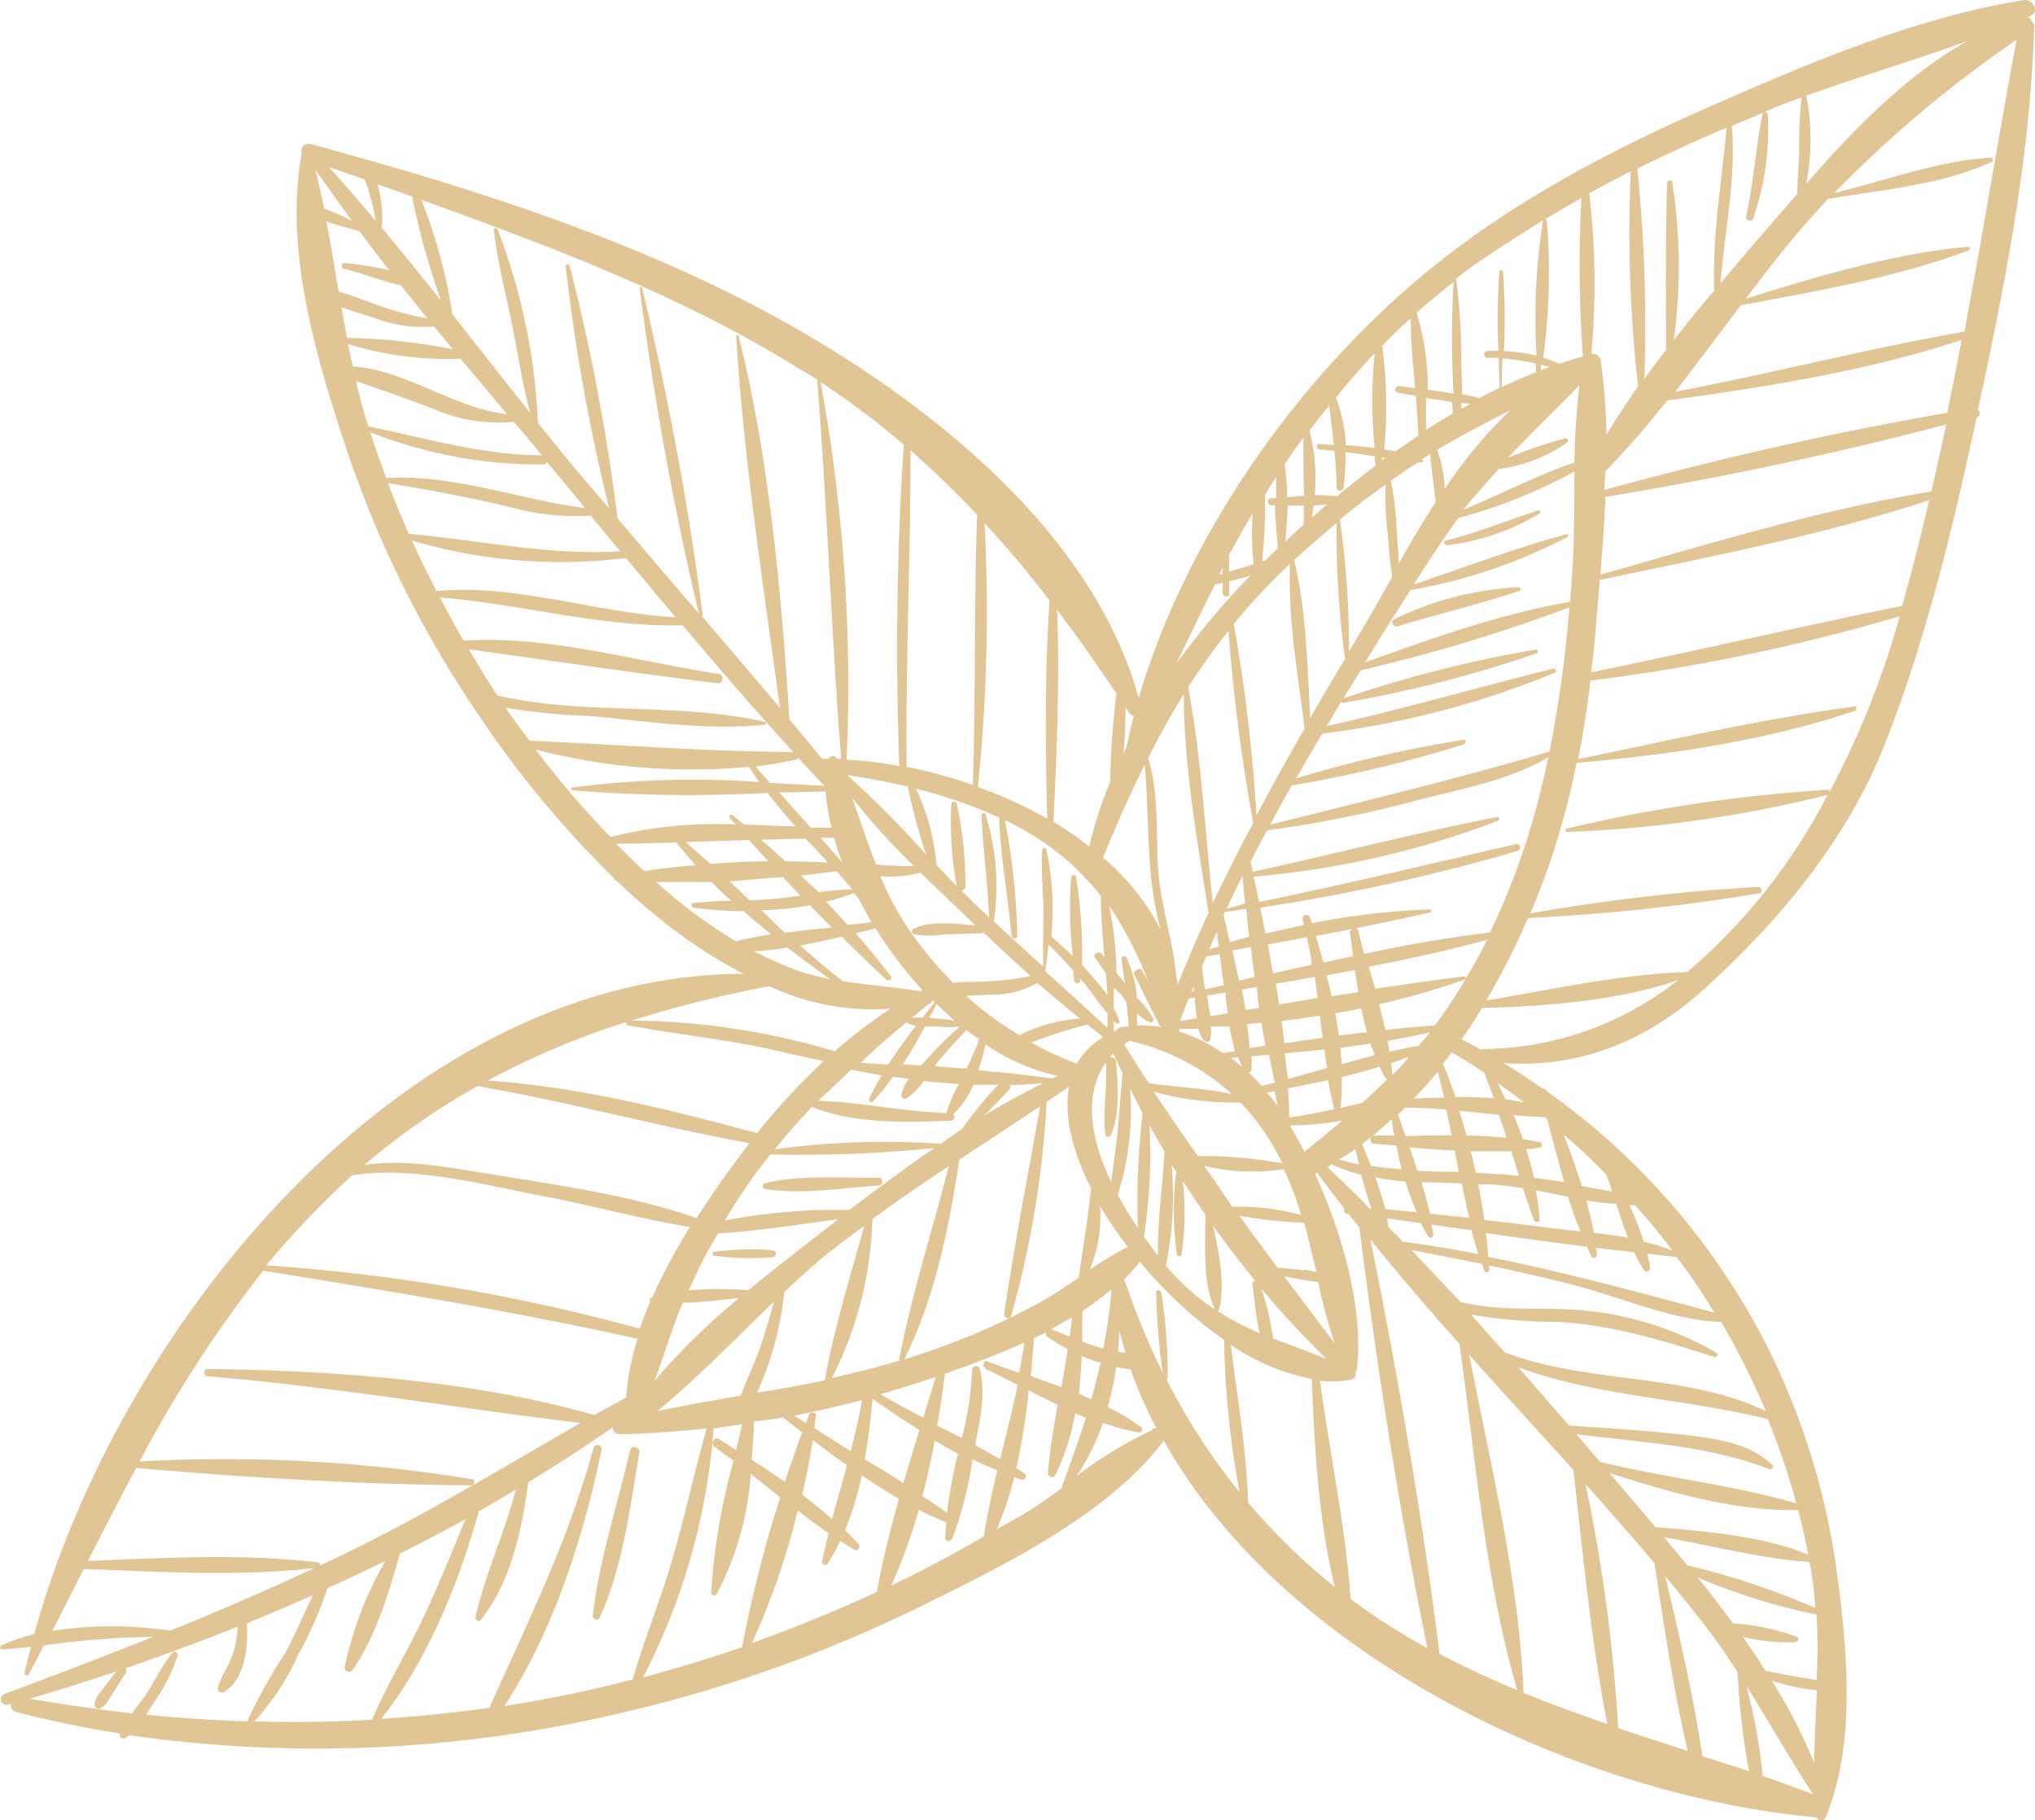 <?xml version="1.0" encoding="UTF-8"?> <svg xmlns="http://www.w3.org/2000/svg" viewBox="0 0 164.53 147.17"> <defs> <style>.cls-1{fill:#e2c595;}</style> </defs> <g id="Layer_2" data-name="Layer 2"> <g id="Layer_1-2" data-name="Layer 1"> <g id="Layer_2-2" data-name="Layer 2"> <g id="_1200800" data-name=" 1200800"> <path class="cls-1" d="M164.28,1.73a.56.56,0,0,0-.35-.34l.23-.1c.79-.35.18-1.4-.54-1.28-8.69,1.38-17.5,5.14-25.52,8.67-7.68,3.37-15.32,7.38-21.9,12.62-10.76,8.55-20.14,21.61-24.14,35.12C88.8,44.62,78.23,35.27,68.24,28.9,55.17,20.56,40,15.7,25.13,11.65a.59.59,0,0,0-.74.38.57.57,0,0,0,0,.29v.08C23,20,25.43,28.46,27.77,35.59A88.08,88.08,0,0,0,38.82,58,82.6,82.6,0,0,0,49.64,71a.19.19,0,0,0,.18.19h0a56,56,0,0,0,4.3,3.71,39.68,39.68,0,0,0,6,3.84c-27.54.06-50.48,28.4-57.35,53.38a15.73,15.73,0,0,0-2.68.93.18.18,0,0,0-.07.23.17.17,0,0,0,.16.09c.78-.06,1.55-.13,2.32-.22-.18.7-.36,1.39-.51,2.08-.05.2.24.34.34.15.41-.78.82-1.56,1.22-2.34a70.68,70.68,0,0,1,8.84-.7c-4,1.6-8,3.12-12,4.62a.45.45,0,0,0,.24.87l.25-.07a.58.58,0,0,0,.44.67c2.76.71,5.56,1.28,8.38,1.73v.12a.23.23,0,0,0,.16.28.22.22,0,0,0,.18,0,2.65,2.65,0,0,0,.39-.26,106.88,106.88,0,0,0,40.62-2,111.72,111.72,0,0,0,23.32-8.38c6.61-3.27,15.21-7.41,19.72-13.43,10,17.77,34,28.76,52.76,30.45.16.27.59.4.75,0,2.46-5.81,1.77-13.49.94-19.6a58.33,58.33,0,0,0-5.48-18.11,56.69,56.69,0,0,0-18-21h0a.33.33,0,0,0-.35-.21c-1-.72-2.07-1.41-3.14-2.07,6,.43,11.45-1.69,16.16-5.94,6.07-5.47,11.63-12.15,14.64-19.79,3.34-8.46,5.52-17.54,7.44-26.46h0a.35.35,0,0,0,.25-.43.43.43,0,0,0-.15-.2c.15-.68.29-1.37.44-2,2-9.43,3.82-19.16,4.1-28.82A.54.54,0,0,0,164.28,1.73ZM153.78,49h-.06c-8.37,1.7-16.69,3.65-25.07,5.36.15-1.28.29-2.56.39-3.84s.21-2.42.31-3.66a.25.25,0,0,0,.17,0c8.75-1.86,17.94-3.6,26.45-6.42C155.3,43.35,154.58,46.2,153.78,49ZM120.47,75.39q-5.1.63-10.18,1.74c-.17-.62-.32-1.23-.46-1.84a.3.3,0,0,0-.22-.24c2-.4,4-.81,6-1.28a.12.12,0,0,0,0-.24,59,59,0,0,0-9.55,1.12,1.56,1.56,0,0,0-.14-.45.31.31,0,1,0-.6.16,1.67,1.67,0,0,0,.1.43c-1,.21-2.08.45-3.11.7q-.19-1-.42-2.1a159.71,159.71,0,0,0,20.86-4.6.31.31,0,0,0,.14-.39.3.3,0,0,0-.29-.16c-6.94,1.6-13.84,3.26-20.8,4.69-.15-.69-.29-1.37-.44-2.05a72.4,72.4,0,0,0,19.74-4.51.15.15,0,0,0,.11-.2.15.15,0,0,0-.2-.11c-6.59,1.29-13.16,3-19.74,4.43a3.72,3.72,0,0,0-.17-.79c.44-.86.88-1.71,1.34-2.56a95.65,95.65,0,0,0,12.19-2.45c3.51-.9,7.4-1.6,10.55-3.46-.37,1.78-.81,3.56-1.32,5.31A58.09,58.09,0,0,1,120.47,75.39Zm-3.73,6.51c-.23.34-.48.66-.72,1-1.34.1-2.69.23-4,.38-.16-.69-.34-1.39-.53-2.08a61.8,61.8,0,0,0,6.94-2c.13,0,.12-.28,0-.26-2.41.3-4.83.65-7.25,1l-.51-1.78c3.23-.62,6.43-1.32,9.57-2.18A50.29,50.29,0,0,1,116.74,81.9ZM120,86.73c.27.69.52,1.37.77,2.07-1-.08-2.08-.11-3.11-.1-.3-.91-.62-1.81-1-2.68l.72-.94C118.28,85.61,119.14,86.16,120,86.73ZM129.89,95c.16.43.3.88.45,1.34l-2.45-.44c-.44-1.4-.94-2.8-1.47-4.16A42.43,42.43,0,0,1,129.89,95Zm5.3,6.12a15.25,15.25,0,0,0-2.29-.73,28.41,28.41,0,0,0-1.15-2.94h.43a44.43,44.43,0,0,1,3,3.62Zm3.4,5c-6.08-1.63-12.12-3.27-18.27-4.5a16,16,0,0,0-.19-1.92c2.72.39,5.45.76,8.17,1.1.12.26.23.52.36.78a.24.24,0,0,0,.45-.12c0-.24-.05-.38-.08-.57,1,.13,2.06.24,3.09.36a12.53,12.53,0,0,0,.79,1.44.27.27,0,0,0,.49-.21,8.09,8.09,0,0,0-.23-1.11l2.3.26a.11.11,0,0,0,.08,0,44.7,44.7,0,0,1,3,4.42Zm-35.65,2.17a23.67,23.67,0,0,0-.94-4.08,74.3,74.3,0,0,0,5.26,5.68c-1.48-.63-2.92-1.12-4.32-1.67Zm-9.1-3.8c0-.23-.38-.24-.36,0A54.18,54.18,0,0,0,94,111a63.87,63.87,0,0,1-3-7.27.52.52,0,0,0-.14-.25,16.33,16.33,0,0,0,1.3-1.46,34.9,34.9,0,0,0,6.81,6.32,73.94,73.94,0,0,0,1.25,12.32,51.81,51.81,0,0,1-5.9-9.11.14.14,0,0,0,.09-.13,44.07,44.07,0,0,0-.53-7Zm-14.17,6.19c.84.4,1.72.84,2.61,1.3-.43,2-.92,4-1.41,6-.67-.38-1.33-.75-2-1.11v-.2c.38-2,.84-3.92.35-6a.32.32,0,0,0-.62.08,27.18,27.18,0,0,1-.83,5.52l-2-1c.25-1.42.45-2.82.63-4.2,2-.71,4.25-1.54,6.43-2.53-.13.82-.27,1.64-.43,2.46-.88-.3-1.75-.61-2.57-.92-.25-.15-.48.38-.16.53Zm-3.1,11.65c-.65-.47-1.3-.92-2-1.36.4-1.49.73-3,1-4.5.62.37,1.24.73,1.88,1.07a41.73,41.73,0,0,0-.88,4.72Zm-28.51-7.92c-9.88-2.8-21.1-3.6-31.26-3.72-.39,0-.37.57,0,.6,10.13.82,20.09,2.57,30.14,3.76-6.43,3.69-12.74,7.54-19.46,10.77l-1.61.76a.21.21,0,0,0-.16-.26h-.05c-6.06-.72-12.42-.35-18.55-.11,1.28-2.53,2.56-5,3.9-7.52,8.91.78,18.14,1.34,27.08,1.41.28,0,.36-.45.07-.5a124,124,0,0,0-26.88-1.43,102.81,102.81,0,0,1,10-15.43c10.16,1.65,20.21,3.27,30.27,5.51a19.69,19.69,0,0,0-.92,4.74ZM38.6,87.82c7.38,1.27,14.61,3.26,22,4.61-.47.61-.94,1.22-1.39,1.84-.93,1.28-1.92,2.7-2.89,4.22C51,96.63,45.06,95.82,39.56,94.92c-3.41-.55-6.77-1.22-10.11-.72A56.77,56.77,0,0,1,38.6,87.82Zm12.19-4.91c3.34.61,6.71,1,10.05,1.63,1.92.37,3.83.86,5.76,1.25a56.14,56.14,0,0,0-5.39,5.83c-7-1.89-14.52-3.77-21.78-4.25a65.75,65.75,0,0,1,11.25-4.75.18.18,0,0,0,0,.25A.2.2,0,0,0,50.79,82.91Zm10.11-6a18.5,18.5,0,0,0,2.75-.3c1.15.88,2.31,1.74,3.46,2.56a19.85,19.85,0,0,1-2.72-.73,29.46,29.46,0,0,1-3.49-1.56Zm7.27,2.45h0c-1.2-.94-2.35-1.92-3.49-2.91,1.14-.21,2.27-.45,3.37-.72q1.78,1.77,3.59,3.47c.18.18.54-.06.37-.28-.89-1.16-1.84-2.32-2.83-3.46l1.61-.4a34.72,34.72,0,0,0,3.78,5l-.17.09c-2.1-.35-4.18-.49-6.23-.82Zm-16.06-8.9c-.78-.73-1.54-1.48-2.29-2.24,1.62,0,3.24-.06,4.86-.11.5.63,1,1.25,1.57,1.85-1.4.1-2.79.26-4.14.47Zm3.32-2.38,5.13-.16c.52.57,1,1.14,1.57,1.72-1.56,0-3.13.09-4.69.21ZM40.88,57.23a55.82,55.82,0,0,0,6.94.67c4.56.43,9.39,1.18,14,.7a.12.12,0,0,0,0-.24c-7-1.6-14.64-.5-21.6-2.13-.43-.65-.86-1.3-1.27-2s-.71-1.15-1.05-1.73c6.71.92,13.41,1.92,20.13,2.75.44.06.54-.7.11-.76-6.69-1-13.84-3.15-20.66-2.69-.67-1.15-1.3-2.32-1.91-3.49,6.56.52,13,2.42,19.63,2.25,2.92,3.47,5.89,6.91,8.94,10.25-7.14-.05-14.2-.61-21.33-.92C42.15,59,41.5,58.14,40.88,57.23ZM33.31,43.71a42.73,42.73,0,0,0,17.31,1.41c1.32,1.6,2.65,3.19,4,4.79-6.45-.35-12.87-2.72-19.33-2.12Q34.24,45.78,33.31,43.71ZM29.7,34.23c-.36-1.13-.65-2.28-.92-3.42,2.13.73,4.24,1.48,6.36,2.29a13,13,0,0,0,6.41,1c.76.9,1.51,1.8,2.26,2.71-4.68,0-9.4-1.38-14-2.33H29.8Zm-1.56-6.41A26.92,26.92,0,0,0,37.23,29L41,33.49c-4.31-.48-8.24-3.61-12.47-3.86C28.38,29,28.26,28.42,28.14,27.82Zm2.68-9.45a.2.2,0,0,0,.07-.16,9.54,9.54,0,0,0-.38-3.32l2.81,1a58.72,58.72,0,0,0,2.34,8.42C34.06,22.31,32.46,20.32,30.82,18.37Zm-1-2.86a15.6,15.6,0,0,1,.55,2.34q-1.85-2.19-3.76-4.34l2.87,1c.13.35.26.67.36,1Zm-4.35-1.83q1.5,2.13,3,4.2a14.14,14.14,0,0,0-2.25-1c-.22-1-.46-2.13-.73-3.2Zm3.58,5c.79,1.06,1.59,2.12,2.41,3.17a27.58,27.58,0,0,0-3.62-.59.25.25,0,0,0-.06.48c1.53.34,3.07,1,4.63,1.32.71.9,1.43,1.79,2.16,2.69a25.55,25.55,0,0,1-4.71-1.33c-.81-.29-1.64-.62-2.48-.83-.32-1.9-.62-3.8-1-5.7.9.35,1.86.55,2.68.8Zm1.46,7.11a10.85,10.85,0,0,0,4.59.61l1.51,1.84a48.2,48.2,0,0,0-8.55-.92c-.16-.82-.3-1.64-.44-2.47,1,.34,2,.64,2.91.95ZM43.92,37.55a.31.31,0,0,0,.29-.2l.85,1,2.24,2.73c-5.36-.69-10.64-2.76-16.07-2.43-.46-1.22-.89-2.45-1.29-3.7A37.17,37.17,0,0,0,43.92,37.55ZM41.25,41a19.62,19.62,0,0,0,6.51.69l2.37,2.88c-5.65.38-11.47-.92-17.08-1.4-.59-1.36-1.16-2.72-1.69-4.11C34.68,39.61,38,40.23,41.25,41ZM64.44,61.39a.27.27,0,0,0,.12-.09c.69.75,1.38,1.5,2.08,2.24l-4.39-.24c-.39-.43-.78-.88-1.16-1.32A31.28,31.28,0,0,0,64.44,61.39ZM80.78,66.1c.11,3.19.72,6.38,1,9.55,0,.3.49.31.47,0a55.24,55.24,0,0,0-1-9.34,22.74,22.74,0,0,1,5,3.23,16.91,16.91,0,0,1,1.43,1.38.54.54,0,0,0,.22.23A14.64,14.64,0,0,1,89,72.44c0,1.68.17,3.36.29,5l-.2-.3c-.23-.32-.77,0-.54.32s.57.84.87,1.26l.12,1.71c-.35-.45-.72-.87-1.06-1.28s-.69-.76-1-1.13A38.69,38.69,0,0,0,87,70.89c0-.24-.38-.15-.4.06a34.65,34.65,0,0,0,.14,6.36c-.54-.53-1.09-1-1.67-1.54A.26.26,0,0,0,85,75.7a22.86,22.86,0,0,0-.4-7,.17.17,0,0,0-.33,0c-.12,1.59.07,3.21.09,4.8s-.07,3.11,0,4.67c-1.33-1.2-2.67-2.42-4-3.66a.17.17,0,0,0,0-.1,19.29,19.29,0,0,0-.67-8.54c-.06-.18-.35-.16-.34,0,.11,2.77.53,5.5.61,8.27l-1-.91L77.71,72a.3.3,0,0,0,.34-.26V71.7a29.53,29.53,0,0,0-.7-6.69.22.22,0,1,0-.44.06,28,28,0,0,0,.45,6.59c-.56-.57-1.11-1.16-1.66-1.75a.33.33,0,0,0,0-.14,18.15,18.15,0,0,0-1.64-6A38.71,38.71,0,0,1,80.78,66.1ZM106.7,36.35c.4,0,.79.08,1.19.12.09,1,.17,2,.18,2.94,0,.38.51.35.56,0a19.45,19.45,0,0,0,.15-2.85c.78.09,1.57.21,2.35.33l.09.76c-1.07.81-2.12,1.64-3.13,2.48a10.86,10.86,0,0,0-1.8-.09,14.81,14.81,0,0,0-.42-5.22c.52-.67,1-1.33,1.59-2,.13,1,.27,2.1.38,3.16l-1.14-.07C106.39,35.85,106.39,36.33,106.7,36.35Zm12.18-3.69-.73.4v-.48Zm6.18-14.83a.15.15,0,0,0-.11-.12c1-.58,1.92-1.14,2.9-1.69a105.14,105.14,0,0,0,.13,12.8c-.64.18-1.27.38-1.9.6a9.87,9.87,0,0,0-1.31-.51A51.32,51.32,0,0,0,125.06,17.83Zm4.82,17.35a49.63,49.63,0,0,0-.47-6.09.62.62,0,0,0-.75-.46h0a62.77,62.77,0,0,0-.17-13q1.66-.92,3.36-1.77a111,111,0,0,0,.59,17.39c-.93,1.32-1.79,2.62-2.58,3.93ZM127.06,47c0,.55-.09,1.11-.13,1.67-5.54.92-11.3,3-16.56,4.88,1.22-2,2.44-3.93,3.68-5.87h.14a43,43,0,0,0,12.57-4.28.12.12,0,0,0-.09-.21c-4.15,1.13-8.29,2.69-12.37,4.07,1.13-1.76,2.27-3.51,3.48-5.22l.11-.15h0a42.94,42.94,0,0,0,9.4-3.76C127.28,41.1,127.29,44.07,127.06,47ZM105.93,58.06c-.23-4.24-.31-8.72-1.3-12.78h0c1.11-1,2.26-2,3.43-3a75,75,0,0,0,.69,11C107.79,54.85,106.85,56.46,105.93,58.06Zm-4.34,7.88a136.63,136.63,0,0,0-1.84-15.49,52.49,52.49,0,0,1,4.31-4.64l.24-.23c-.19,4.36.64,9,1.18,13.34Q103.45,62.38,101.59,65.94Zm7.81,11.37-2.4.52c-.2-.73-.4-1.44-.61-2.15l2.92-.57a.38.38,0,0,0-.16.37C109.24,76.07,109.32,76.69,109.4,77.31Zm18.39,22.25c-.91-.09-1.8-.18-2.65-.3-1.71-.23-3.42-.43-5.13-.62-.14-1-.3-1.91-.5-2.87h1.06c.86.06,1.71.17,2.56.3.28.86.58,1.72.89,2.57.09.23.48.22.46-.06a22.83,22.83,0,0,0-.3-2.33c.87.16,1.74.34,2.6.51A26.43,26.43,0,0,0,127.79,99.56Zm.46-2.5c.81.13,1.62.24,2.43.29.29.92.59,1.84.95,2.72-.91-.16-1.84-.28-2.76-.39C128.71,98.81,128.49,97.93,128.25,97.06Zm-16,2.18a3.6,3.6,0,0,0-.13-.73l2.76.39c.19.37.39.73.61,1.08a.21.21,0,0,0,.29.06.22.22,0,0,0,.09-.22,4.34,4.34,0,0,0-.15-.8l3.25.45c.17.65.35,1.29.55,1.93-2-.39-4-.73-6.11-1-.35-.4-.74-.77-1.13-1.16Zm-15-5a16.75,16.75,0,0,0,6.54.29c.26.55.5,1.11.73,1.7s.47,1.32.67,2a19.47,19.47,0,0,0-5.58-.66c-.71-1.11-1.5-2.22-2.28-3.33Zm.85,11.55a18.24,18.24,0,0,1-2.48-2c-.43-.41-.89-.9-1.36-1.44a28.44,28.44,0,0,0,.47-8.18l.41.65a.23.23,0,0,0-.08.18,27,27,0,0,0,.08,6.42.2.2,0,0,0,.24.15.21.21,0,0,0,.15-.15,23.55,23.55,0,0,0,.1-5.93q.89,1.38,1.83,2.73h0c0,2.33-.24,5.39.72,7.57Zm-10-3.1a11.3,11.3,0,0,0,.84-5.17,33.43,33.43,0,0,0,2.24,3.29A29.47,29.47,0,0,0,88.06,102.69Zm-15,7.23c2.48-4.89,3.65-10.75,4.46-16.16,2.18-1.44,4.37-2.86,6.54-4.32-1,5.59-2.09,11.19-2.91,16.8,0,.36.45.52.56.16a78.77,78.77,0,0,0,2.87-17.31c.61-.41,1.22-.82,1.82-1.24-.45,2.37.27,5.27,1.77,8.22-.24,2.44-.65,4.81-1,7.24-1.08.73-2.15,1.46-3.28,2.08A58.35,58.35,0,0,1,73.06,109.92ZM67.3,122.85c-.78-.69-1.59-1.34-2.44-2,.34-1.49.63-3,.86-4.4.91.69,1.82,1.38,2.76,2-.42,1.55-.83,3-1.21,4.4Zm-.08-21.72c.87-.7,1.76-1.38,2.65-2-1.13,4.08-2.45,8.34-3.18,12.47-1.82.38-3.66.73-5.49,1a25.37,25.37,0,0,0,2.2-8.11c1.22-1.17,2.48-2.31,3.79-3.36Zm1.61-14.65c.81.17,1.62.33,2.45.47-.36.61-.7,1.24-1,1.88-.07.18.14.39.3.23a19.3,19.3,0,0,0,1.61-2l1.28.18a3.42,3.42,0,0,0-.59,1.25.27.27,0,0,0,.19.33.26.26,0,0,0,.21,0,5.36,5.36,0,0,0,1.4-1.41c1,.1,1.91.18,2.86.23a10.45,10.45,0,0,0-1,2.27V90c-3.48-.11-6.93-.89-10.39-1,.91-.82,1.75-1.66,2.65-2.49Zm-4-15.7c1-.1,1.89-.22,2.81-.34.44.48.86,1,1.28,1.47a24.56,24.56,0,0,0-2.71.23c-.53-.46-1-.91-1.46-1.36Zm6-.88c-.7-1.77-1.28-3.58-1.93-5.39a54.5,54.5,0,0,0,5,5.52c-.65,0-1.3,0-1.94-.06a11.31,11.31,0,0,1-1.17-.07Zm-1.77,2.3.39.51c.33.63.67,1.25,1,1.86-.63.08-1.28.14-1.93.21-.57-.64-1.15-1.26-1.74-1.88A16.24,16.24,0,0,0,69.06,72.2Zm2.1-1.35a10.2,10.2,0,0,0,3.26-.29c1.23,1.2,2.48,2.37,3.68,3.53l.8.76c-1.58-.17-3.7-.46-5.07.27a.23.23,0,0,0-.08.31.22.22,0,0,0,.14.11,7.61,7.61,0,0,0,2.52,0c1,0,1.93-.08,2.89-.07a.32.32,0,0,0,.21-.08c1.25,1.19,2.52,2.36,3.81,3.53a25,25,0,0,1-4.65.47,10.72,10.72,0,0,0-1.6.08,31.34,31.34,0,0,1-3.61-4.35,23.65,23.65,0,0,1-2.28-4.27Zm13.36,7.52c.1-.64.19-1.32.26-2,.69.68,1.35,1.39,2,2.12a2.8,2.8,0,0,0,.07.76.25.25,0,0,0,.5,0v-.12l.19.23c.68.8,1.27,1.76,2,2.57v1.19c-1.68-1.57-3.38-3.1-5.08-4.64a.15.15,0,0,0,.08-.11ZM95.71,56.13c0,5.83,1.1,11.89,2,17.66-.87,1.92-1.72,3.86-2.49,5.82a4,4,0,0,0-.13-.74c-.25-2.85-1.23-5.58-1.44-8.47-.23-3.07.09-6.08-.81-9.06v-.06C93.72,59.51,94.67,57.8,95.71,56.13ZM93.29,88.28a24.7,24.7,0,0,0,7,.86,19.18,19.18,0,0,1,3.39,4.92,36.36,36.36,0,0,0-6.83-.59C95.62,91.76,94.44,90,93.29,88.28ZM92,99.28a30.2,30.2,0,0,1-1.63-2.67,22.63,22.63,0,0,0,1-8.57l1,1.94v.07A63,63,0,0,0,92,99.26Zm-12.52-9c.72-.7,1.41-1.43,2.1-2.17a.41.41,0,0,0,.11-.38c.9,0,1.78-.07,2.65-.15Q81.83,88.82,79.44,90.28Zm5.62-3.08c-2-.27-4-.48-6-.67.24-.72.44-1.43.6-2.07A16.75,16.75,0,0,0,85.52,87Zm-9.5-1L75.7,86c.78-.94,1.6-1.84,2.44-2.71.33.25.66.5,1,.73v.09a18.88,18.88,0,0,1-1,2.27c-.85,0-1.7-.12-2.56-.18Zm11.73-3.85a13,13,0,0,0-4.92,1.35,28.52,28.52,0,0,1-4.31-3.18l2-.1a7.24,7.24,0,0,0,3.75-.94c1.25,1,2.34,2,3.5,2.9Zm9.2-2.69v.49l-.26.06a1.86,1.86,0,0,0,.28-.52Zm.13,1.71a7.91,7.91,0,0,0,.11.95l-1.34.24v-.08c.22-.58.44-1.17.67-1.74l.5-.09c0,.27,0,.51.08.75Zm.73,2.76a.26.26,0,0,0,.46-.06A3,3,0,0,0,97.89,83h1.52a17.43,17.43,0,0,0,.44,2l-1,.14a12.67,12.67,0,0,0-3.5-1.72v-.23h1.53a3.17,3.17,0,0,0,.49,1Zm3.42-1.32,1.18-.12q.15.93.33,1.86l-1.31.19c0-.61-.1-1.25-.18-1.9Zm-.71,2.67a8,8,0,0,0,.34.8q-.45-.39-.93-.75Zm-.45,3c-2.18-.5-4.55-.57-6.76-.9-.68-1-1.35-2.08-2-3.14l.41-.29a18.29,18.29,0,0,1,8.33,4.35ZM87.06,86a26,26,0,0,1-3.67-1.7c.4-.15.79-.31,1.2-.45a34.51,34.51,0,0,1,3.33-1l1.28,1A6,6,0,0,0,87.06,86ZM77.2,82.54a10.93,10.93,0,0,0-1.28-.17l-.78-.07c.2-.38.4-.75.59-1.13.46.49,1,.94,1.45,1.38Zm12.22,3.38c.11,1.92-.26,3.88-.06,5.76a.24.24,0,0,0,.24.24.24.24,0,0,0,.23-.17c.74-1.76.55-4,.41-5.88a.43.43,0,0,0-.45-.39h-.05c.08-.1.17-.19.26-.29l.75,1.58c-.13,1.67-.26,3.34-.42,5C90.2,93,90,94.3,89.84,95.57c-1.63-3.37-2.29-7-.44-9.64Zm14,3.68a10.33,10.33,0,0,0-1-1.25l.64-.12c.08.47.18.93.29,1.38ZM102,87.8c-.34-.38-.69-.74-1-1.09a.26.26,0,0,0,.19-.25V85.4l1.42-.11c.14.76.3,1.51.46,2.26Zm1.94-2.64c1-.09,2.09-.19,3.13-.31.07.5.14,1,.23,1.5l-3.15.89c-.13-.68-.2-1.37-.28-2.07Zm-.09-.8c-.08-.61-.15-1.21-.24-1.81,1-.12,2.07-.27,3.1-.43.08.59.15,1.19.23,1.79-1.07.15-2.13.3-3.16.46Zm-.43-3.14c-.09-.56-.17-1.12-.27-1.68l3.15-.55c.08.57.16,1.14.23,1.7Zm-1.55.26-1.16.19c-.09-.55-.19-1.11-.3-1.66l1.22-.21a12,12,0,0,0,.17,1.69Zm-2.52.43-1.48.26-.12-.67-.15-1,1.48-.26c0,.55.12,1.12.2,1.68ZM97.42,80c-.09-.63-.17-1.25-.24-1.88l.33-.78,1.1-.2c.11.84.22,1.68.34,2.52Zm.34-3.23c.21-.48.42-1,.64-1.43a9.65,9.65,0,0,0,.14,1.19Zm-6,2.12c.68,1.34,1.32,2.79,2.08,4.14a10.15,10.15,0,0,0-1.91-.1v-1a3.32,3.32,0,0,0,1,.71.21.21,0,0,0,.29-.08.23.23,0,0,0,0-.2,6.15,6.15,0,0,0-1.3-1.7,8.76,8.76,0,0,0-.86-3.25c-.09-.17-.4-.1-.38.1.07.7.17,1.38.28,2-.23-.28-.47-.57-.69-.86a29.87,29.87,0,0,0-.59-5.42,32,32,0,0,1,3.18,6.18c-.17-.31-.35-.62-.51-.93s-.83,0-.64.4Zm-1.23,1.36.53.75c.09.65.15,1.29.19,2a2,2,0,0,0-.67.08.41.41,0,0,0-.3.23l-.23.1v-.85l.15.15a.22.22,0,0,0,.3,0,.21.21,0,0,0,0-.17,5.28,5.28,0,0,0-.45-1V79.89a1.13,1.13,0,0,1,.39.35Zm-15.07.64.12.13-1,1.27a6.31,6.31,0,0,0-.87,0ZM75.73,83a8.44,8.44,0,0,0,1.88,0A26.87,26.87,0,0,0,75,85.57l-.54.58-1.47-.1A33.75,33.75,0,0,0,74.78,83ZM65.65,89.51c3.4,1.36,7.61,1.25,11.18,1.11a.31.31,0,0,0,.33-.27.29.29,0,0,0-.1-.25,6.65,6.65,0,0,0,1.63-2.39h2a35.46,35.46,0,0,0-2.9,3.56h0l-1.73,1.21a66,66,0,0,0-13.4.44A41.92,41.92,0,0,1,65.65,89.51ZM72.74,110c-1.81.56-3.64,1-5.48,1.42a29.9,29.9,0,0,0,3.27-12.84c2-1.49,4.09-2.91,6.18-4.29-1.32,5.18-3,10.35-4,15.58A.15.15,0,0,0,72.74,110ZM62.29,93.34a108.4,108.4,0,0,0,13.24-.51c-2.35,1.61-4.63,3.31-6.86,5a47.82,47.82,0,0,0-10.06.85c.57-1,1.17-1.9,1.8-2.83S61.64,94.16,62.29,93.34Zm1,21.26h0l1.56,1.22c-.48,1.32-.95,2.67-1.4,4-.89-.62-1.78-1.22-2.68-1.8.09-1,.16-2.09.19-3.1A18.13,18.13,0,0,0,63.29,114.6Zm2.55.87a7,7,0,0,1,.15-1c0-.29-.47-.37-.58-.08l-.25.69-.93-.62c1.84-.37,3.66-.78,5.46-1.26-.24,1.4-.56,2.78-.91,4.14C67.79,116.69,66.81,116.09,65.84,115.47Zm9.81-4.14c-.33,1.09-.67,2.18-1,3.29-1.17-.6-2.33-1.23-3.46-1.89C72.68,112.29,74.19,111.83,75.65,111.33Zm11-4.77a12.75,12.75,0,0,1-.17,1.5L85,107.47l1.59-.91ZM92.49,100a45.17,45.17,0,0,0,.45-9c.39.7.79,1.39,1.21,2.09-.14,2.73-.58,5.64-.53,8.42C93.24,101,92.87,100.53,92.49,100Zm11.64-12,3.25-.66c.13.76.29,1.52.47,2.27v.07c-1.19.27-2.39.51-3.62.67C104.24,89.6,104.19,88.82,104.13,88Zm4.35-.91c1-.25,2.06-.53,3.07-.84.14.3.28.61.44.89a.31.31,0,0,0,.17.13c-.66.65-1.35,1.28-2,1.9l-1.78.41a16.87,16.87,0,0,0,.1-2.46Zm4.09-.21a7.19,7.19,0,0,0-.1-.92c.5-.16,1-.33,1.46-.52a13.68,13.68,0,0,1-1.36,1.47Zm-3,6,.3,1.26c-.53-.11-1.07-.24-1.6-.4a14.18,14.18,0,0,0,1.3-.83Zm.56-.38a28.3,28.3,0,0,0,2.38-2c.07.43.14.87.22,1.31h-1.6a.34.34,0,0,0,0,.68h0l1.76.13c.13.64.27,1.28.44,1.92-.83-.06-1.66-.15-2.49-.28Zm7.81,2.24c-1.12,0-2.24,0-3.35-.08q-.3-1-.63-1.89c1.21.1,2.43.2,3.65.26Zm1-1.66h3.24l.63,2-1.4-.14c-.7,0-1.38-.09-2.07-.11-.16-.59-.28-1.15-.43-1.72Zm-5.32,2.42a22.36,22.36,0,0,0,.93,2.52L112,97.76c-.22-.86-.5-1.72-.81-2.57a21.48,21.48,0,0,0,2.39.34Zm2,2.63c-.2-.85-.43-1.69-.69-2.54,1.07,0,2.16.07,3.26.1.18.93.38,1.86.6,2.78Zm8.4-2.94c-.17-.77-.39-1.52-.63-2.27a7.17,7.17,0,0,0,1.12-.15c.21,0,.19-.36,0-.41-.46-.1-.92-.18-1.39-.26-.22-.65-.47-1.29-.73-1.93.84.07,1.68.13,2.52.16l.18.15c.44,1.68.88,3.39,1.38,5.08-.87-.1-1.68-.23-2.5-.34ZM121.8,92c-1.06-.11-2.14-.17-3.23-.19-.19-.68-.38-1.35-.59-2,1.07.1,2.14.22,3.21.33C121.4,90.71,121.6,91.34,121.8,92Zm-4.44-.2c-1.25,0-2.5,0-3.72.07-.21-.59-.41-1.18-.6-1.76l.57-.55h0c1.11,0,2.21.06,3.31.15.14.65.3,1.35.44,2.05Zm-3.11-2.91c.67-.71,1.33-1.45,2-2.22.18.69.35,1.39.51,2.09-.88,0-1.7,0-2.51.09Zm.51-4.35c-.81.14-1.62.31-2.43.5a4.53,4.53,0,0,0-.16-.88q1.76-.3,3.45-.69l-.86,1Zm-3.63.79c-.89.23-1.78.46-2.66.71,0-.44-.07-.88-.11-1.32.81-.1,1.62-.21,2.42-.34a8.49,8.49,0,0,1,.35.91Zm-2.87-1.56c-.09-.62-.19-1.23-.3-1.84.7-.13,1.4-.25,2.1-.4.13.66.29,1.31.46,1.94-.75.06-1.46.15-2.26.26Zm-.6-3.22c-.12-.57-.26-1.13-.4-1.69l2.29-.43c.08.59.17,1.19.27,1.79ZM106.06,78l-3.14.7-.42-2.34,3.15-.58C105.81,76.55,106,77.29,106.06,78Zm-4.63,1-1.26.29c-.17-.82-.35-1.63-.53-2.44l1.49-.28c.1.86.2,1.7.31,2.51Zm-2-2.83c-.17-.74-.34-1.47-.5-2.18a1.89,1.89,0,0,1,.11-.25l1.71-.26c.08.75.15,1.5.24,2.26Zm-.21-2.81c.4-.85.82-1.7,1.24-2.55h0c.06.73.13,1.47.2,2.21a6.2,6.2,0,0,1-1.48.42ZM98.06,73c-.65-5.8-.91-11.75-2-17.43A53.22,53.22,0,0,1,99.33,51a143.24,143.24,0,0,0,2,15.54C100.17,68.66,99.12,70.82,98.06,73Zm7.3-30.54c-.49.44-1,.89-1.44,1.33.08-.95.16-1.93.18-2.92h1.29a14.26,14.26,0,0,1,0,1.6Zm.81-1.59a8.32,8.32,0,0,0,1.12-.1l-1.23,1.09c.07-.32.11-.65.15-1Zm2.89,11.82A72.1,72.1,0,0,0,108.33,42q1.8-1.47,3.7-2.83a24.3,24.3,0,0,0,.17,4c.1,1.16.18,2.32.36,3.46-1,1.8-2,3.54-2.92,5.08Zm12-14.74a12.89,12.89,0,0,0,5.63-2.15c.16-.13.08-.42-.15-.36A42.42,42.42,0,0,0,121.93,37c1.87-2,3.83-3.84,5.77-5.86a62.45,62.45,0,0,0-.41,6.26c-3,1-6,2.6-9,3.81,1-1.16,1.9-2.22,2.84-3.22Zm4.24-8.29c-.24.09-.48.17-.72.27v-.44Zm-1.11.43c-.93.37-1.85.77-2.77,1.21,0-.77,0-1.55.07-2.32a18.52,18.52,0,0,1,2.67.41Zm-2,3a36.93,36.93,0,0,0-5.38,6.45,10.73,10.73,0,0,0-.61-3.17c2-1.2,4.06-2.25,6.08-3.29Zm-4.79.37c-.71.42-1.42.86-2.11,1.31,0-.85,0-1.72,0-2.59l2.08.32a3.36,3.36,0,0,1,.07,1Zm-2.49,3.93c.15,0,.18-.17.09-.27l.62-.41h0c.13,1.29.31,2.59.46,3.88-1.07,1.64-2.07,3.33-3,5,0-.92-.11-1.83-.16-2.73a22.41,22.41,0,0,0-.48-4c.72-.5,1.46-1,2.19-1.46Zm-3.19-.16V37H112Zm-6.38,2.86-1.28.11a14.94,14.94,0,0,0-.2-2.67c.49-.72,1-1.44,1.52-2.15,0,1.55,0,3.13.05,4.7Zm-2.26.19h-.34a.29.29,0,0,0-.23.34.28.28,0,0,0,.23.23h.35c0,1.17.14,2.34.23,3.46l-1,1h0l-.28.07a44.1,44.1,0,0,0,.24-5.39c.3-.48.6-1,.91-1.43a16.26,16.26,0,0,0,0,1.71Zm-1.82,5.37-1.89.57V44.87c.61-1.13,1.25-2.25,1.9-3.36a27.1,27.1,0,0,0,.08,4.13Zm-2.41.72-.29.09.29-.55Zm-.71.9.72-.14V48c0,.29.57.34.53,0a8.34,8.34,0,0,1,0-1c.58-.13,1.15-.29,1.71-.47a66,66,0,0,0-6,7.13c1.06-2.16,2.06-4.3,3.13-6.4Zm-5.6,14.57c.3,3.09.22,6.18.54,9.26a33.86,33.86,0,0,0,.72,4,19.1,19.1,0,0,0-4.62-5.76C90.24,66.75,91.34,64.25,92.54,61.84Zm-4.48,6.61a26.07,26.07,0,0,0-2.89-2c.27-5.63.51-11.45.3-17.13,1.64,2.17,3.23,4.43,4.8,6.76a65.54,65.54,0,0,0-.51,7.13A33.37,33.37,0,0,0,88.06,68.45ZM73.4,63.6a45.54,45.54,0,0,0,1.48,5.5,80.77,80.77,0,0,0-6.39-6.43C70.06,62.9,71.74,63.21,73.4,63.6Zm-6.65.4a18.15,18.15,0,0,0,.48,2.92H65.55L63,64.08Zm.68,3.74h0c.19.66.41,1.33.66,2-.56-.66-1.14-1.32-1.73-2Zm-.53,2c-1.11-.06-2.25-.09-3.39-.09-.65-.6-1.3-1.19-2-1.75q1.8-.06,3.6-.09c.62.6,1.21,1.24,1.79,1.89ZM63.37,71l1.34,1.42c-.69.1-1.39.19-2.09.25s-1.34.11-2,.14L59,71.26c1.46-.11,2.93-.26,4.39-.35Zm2.17,2.27L67.26,75c-1.26.12-2.54.25-3.8.42L61.57,73.6a26.47,26.47,0,0,0,4-.42Zm7.81,9.38a.2.2,0,0,0,.12.13,3,3,0,0,0,.59.15c-.78,1-1.55,2.06-2.23,3.14l-2.11-.12h-.15c1.23-1.21,2.49-2.28,3.78-3.34ZM58.06,99.72c3.23-.17,6.49-.73,9.71-1.13l-.35.27c-2.18,1.7-4.57,3.52-6.92,5.46a29.46,29.46,0,0,0-4.79,0A34.36,34.36,0,0,1,58.06,99.72Zm-2.81,5.61c1.49,0,3-.24,4.49-.37a55.89,55.89,0,0,0-6.82,6.68c.78-2.08,1.42-4.25,2.28-6.31Zm7.29,0c-.32,1.25-.69,2.48-1.11,3.7s-1.06,2.53-1.54,3.81c-2.25.39-4.5.79-6.73,1.25,3.23-2.66,6.23-5.79,9.33-8.76ZM60,115.16c-.16.69-.32,1.39-.49,2.09l-1.36-.89c-.39-.26-.75.37-.37.64l1.53,1.11a51.15,51.15,0,0,0-1.81,10.64.24.24,0,0,0,.24.24.22.22,0,0,0,.21-.12,24.33,24.33,0,0,0,2.75-9.69c.8.62,1.59,1.26,2.38,1.89A101,101,0,0,0,60,133.18c-2.67.92-5.33,1.73-8,2.44a52.4,52.4,0,0,0,5.7-20.11h0c.69-.14,1.49-.23,2.29-.35Zm4.53,7c.81.63,1.63,1.23,2.46,1.81-.18.74-.36,1.49-.51,2.24a.24.24,0,0,0,.17.31.24.24,0,0,0,.29-.12,17.7,17.7,0,0,0,1-1.81l1.11.71c.29.17.56-.22.35-.46s-.71-.75-1.08-1.12a25.37,25.37,0,0,0,1.36-4.42q1.5,1,3,1.89c-.71,2.52-1.33,5-1.79,7.53q-5,2.31-10.1,4.13a58.1,58.1,0,0,0,3.69-10.65ZM69.91,118c.29-1.64.48-3.28.64-4.89,1.22.84,2.48,1.7,3.78,2.52q-.66,2.13-1.29,4.29C72,119.25,71,118.61,69.91,118Zm13.64-9.78,1-.48a.43.43,0,0,0,.14.35,13.06,13.06,0,0,0,1.64,1c-.15,1-.33,2-.51,3.06-.83-.3-1.66-.6-2.48-.88.09-1,.18-2,.25-3a.16.16,0,0,0,0-.07Zm3.92,1.43c.44.18.89.35,1.35.49H89c-.23,1-.49,2-.77,3l-1-.44c.1-1,.18-2.06.23-3.07Zm1.66-.63c-.55-.15-1.09-.34-1.62-.54V106a20,20,0,0,0,2.33-1.75,1.41,1.41,0,0,1,0,.29,39.93,39.93,0,0,1-.64,4.48Zm1.37-1.45q.23.92.51,1.83l-.6-.11c0-.6.08-1.17.09-1.74ZM98.44,106a.18.18,0,0,0,.12-.12c.52-2,0-4.62-.48-6.77,1.08,1.51,2.21,3,3.39,4.43a.34.34,0,0,0-.21.37c.17,1.21.28,2.6.59,3.89A21.76,21.76,0,0,1,98.44,106Zm5.35-2.81c.56.11,1.11.22,1.66.3a10.41,10.41,0,0,0,1.12.16,46.69,46.69,0,0,0,1.32,4.94l-4.1-5.44Zm1.65-.48c-.72-.09-1.45-.15-2.17-.22-1-1.39-2.06-2.78-3.07-4.19a36.81,36.81,0,0,0,5.24.56c.36,1.31.66,2.64,1,4a5.26,5.26,0,0,0-1-.19ZM104.31,91.1a.21.21,0,0,0,0-.11,22.93,22.93,0,0,0,4.22-.39c-1,.84-2,1.67-3.06,2.52-.41-.75-.77-1.43-1.16-2.06Zm3.37,3a.29.29,0,0,0,.14.13,16.46,16.46,0,0,0,2.24.77c.24.91.5,1.83.82,2.71h-.18l-.64-.71h0c-.9-.88-1.8-1.75-2.72-2.6h0ZM118,108.66c1.29,9.21,2.07,19.09,4.67,28-2.12-.88-4.22-1.85-6.28-2.94-1.41-11.18-3.35-22.43-5.59-33.5,2.33,2.89,4.74,5.69,7.2,8.45Zm.79.89c2.79,3.12,5.62,6.21,8.42,9.3.79,6.85,1.42,13.81,2.74,20.54-2.28-.78-4.54-1.6-6.77-2.51-.35-9.06-2.65-18.36-4.39-27.32ZM128.19,120c1.89,2.11,3.76,4.24,5.58,6.41.76,5,1.52,10.18,2.68,15.16-1.88-.61-3.76-1.22-5.62-1.84A132.47,132.47,0,0,0,128.19,120Zm6.44,7.43c1.07,1.3,2.14,2.61,3.17,3.94s1.84,2.53,2.69,3.83a61.41,61.41,0,0,0,.91,8L137.64,142c-.73-4.88-1.86-9.75-3-14.54Zm6.55,8.85c1.83,2.91,3.51,5.89,5.4,8.79-1.35-.51-2.71-1-4.07-1.48a43.35,43.35,0,0,0-1.33-7.33Zm5.5,6.26a43.39,43.39,0,0,0-3.42-6.64,18.05,18.05,0,0,0,3.63.77c-.07,1.93-.18,3.88-.21,5.85Zm-1.22-6.93c-.9-.16-1.81-.34-2.71-.52-.59-.93-1.21-1.84-1.84-2.74a15.28,15.28,0,0,0,4.26.43c.19,0,.34-.33.11-.43a17.87,17.87,0,0,0-5.16-1.09q-1.4-1.89-2.85-3.71a50.41,50.41,0,0,0,9.6,3,46.68,46.68,0,0,1,0,5.29Zm-9-9c-.64-.78-1.29-1.56-1.93-2.32,3.9.69,7.87,1.74,11.77,2a3.18,3.18,0,0,0,.1.52c.18,1.08.3,2.15.38,3.21a59.82,59.82,0,0,0-10.27-3.43Zm-2.59-3.11-2.29-2.7-1.45-1.7c4.82,1.57,10.25,3.1,15.25,3,.32,1.19.58,2.39.81,3.59-3.72-1.5-8.21-1.87-12.27-2.21Zm-4.47-5.26c-.65-.76-1.3-1.51-1.94-2.27,5.24.66,10.7.9,15.61,2.83.2.08.36-.23.21-.37-1.74-1.61-3.93-2-6.24-2.31-3.38-.42-6.79-.63-10.19-.86-1.36-1.57-2.72-3.14-4.1-4.71,6.4,2.37,13.56,2.53,20.18,4.2a58.46,58.46,0,0,1,2.3,6.8c-5.08-1.47-10.57-2.07-15.78-3.33Zm-7.68-8.84c-.93-1-1.86-2.08-2.8-3.11a41,41,0,0,0,7,.59c4.46.25,8.46,1.5,12.67,2.83a.19.19,0,1,0,.15-.35h0A26.3,26.3,0,0,0,128.47,106c-3.47-.41-7,.14-10.4-.74l-3.94-4.18c1.9.36,3.8.72,5.69,1.12.06.18.11.36.18.54s.42.19.41-.06,0-.24,0-.36c2.43.51,4.84,1.06,7.23,1.69,3.71,1,7.63,2.74,11.51,2.88.41.69.81,1.4,1.19,2.11.88,1.64,1.69,3.35,2.42,5.09-6.47-3.09-14.27-2.18-21-4.71Zm0-20.49c-.2-.45-.41-.89-.62-1.33.72.51,1.43,1,2.13,1.57a14.69,14.69,0,0,0-1.46-.26Zm3.51-28.13h0c-7.49,2.22-15,4-22.54,5.9q.86-1.59,1.74-3.18a102.24,102.24,0,0,0,13.93-3.32c.19-.06.17-.4,0-.37a101.65,101.65,0,0,0-13.56,3.12c.69-1.21,1.39-2.41,2.1-3.61a73,73,0,0,0,18.83-4.93c.19-.08,0-.37-.14-.33-6.13,1.52-12.15,3.27-18.32,4.65l1.18-2a.16.16,0,0,0,.21.11,99.61,99.61,0,0,0,15.59-4,.15.15,0,0,0,.06-.22.16.16,0,0,0-.15-.08,100.26,100.26,0,0,0-15.54,3.95c.46-.76.92-1.52,1.4-2.27h0a135.9,135.9,0,0,0,16.87-5.09,101.64,101.64,0,0,1-1.61,11.65Zm4.56-22.67a69.75,69.75,0,0,0,5-5.73c7.9-1.07,16.2-2.38,23.81-4.9-.38,2-.76,3.93-1.17,5.9-9.27,1.6-18.68,3.75-27.72,6.23Zm29-11.29c-7.81,1.37-15.56,3.37-23.36,4.86,1.81-2.31,3.56-4.69,5.32-7,6.06-1.13,12.67-2.27,18.4-4.43.15-.05.15-.32,0-.3-5.92.51-12.23,2.4-18,4.2,1.41-1.88,2.84-3.72,4.33-5.48.76-.9,1.53-1.75,2.32-2.59,4.27-.72,9.31-1.15,13.24-3,.16-.07.08-.34-.09-.33-4.19.23-8.54,1.86-12.66,2.86a98.18,98.18,0,0,1,14.75-12.4c-1.47,7.9-2.74,15.79-4.22,23.59Zm-12.75-12a18.39,18.39,0,0,0,0-7.09c4.3-1.53,8.69-2.84,13-4.4C154.06,6.12,149.76,10.59,146.06,14.83Zm-.38-6.94a29.69,29.69,0,0,0-.19,4c0,1.27-.15,2.53-.16,3.8l-.21.24c-1.93,2.23-4,4.56-6,7,.33-4.23,1.29-8.53.92-12.74l2.19-.92a35.76,35.76,0,0,1,3.44-1.38ZM139.6,10.3c-.4,4.36-1.17,8.82-1,13.19-1.11,1.31-2.21,2.64-3.27,4a44.29,44.29,0,0,0-.13-12.75c0-.24-.41-.17-.42.06-.12,4.47-.1,9-.07,13.48-.6.77-1.19,1.56-1.76,2.35a127,127,0,0,0-.57-17c2.38-1.17,4.81-2.29,7.26-3.33Zm-14.85,7.52a50.7,50.7,0,0,0-.52,10.94,13,13,0,0,0-2.64-.37,52.57,52.57,0,0,0-.07-6.4.15.15,0,0,0-.3,0,54.31,54.31,0,0,0-.07,6.38h-.88a.28.28,0,1,0,0,.56h.9c0,.81.06,1.62.08,2.42h0c-.55.26-1.1.54-1.64.83-.46-.11-.93-.22-1.4-.3,0-1-.06-2-.08-3a43.37,43.37,0,0,0-.41-6.34c.5-.39,1-.78,1.5-1.15,1.78-1.2,3.63-2.39,5.52-3.57Zm-7.23,5a79.48,79.48,0,0,0,0,9c-.69-.11-1.39-.22-2.09-.31a20.62,20.62,0,0,0-.9-6.24c1-.85,2-1.68,3-2.48Zm-3.46,2.92c0,1.87.18,3.75.35,5.64l-1.25-.17c-.36-.05-.51.48-.15.54l1.45.25c.1,1.08.18,2.16.21,3.23q-.93.62-1.83,1.26l-.92-.16a39,39,0,0,0-.16-8.37C112.47,27.2,113.24,26.46,114.06,25.74Zm-2.92,2.87a38.7,38.7,0,0,0,0,7.61c-.78-.1-1.55-.17-2.32-.22a13,13,0,0,0-.8-3.84c.93-1.22,2-2.4,3.09-3.55ZM91.67,57.88c-.22.86-.43,1.71-.61,2.57h0l-.23.47c.12-1.24.17-2.49.17-3.72l.29.43A.59.59,0,0,0,91.67,57.88Zm-6.81-9.33c-.4,5.83-.33,11.82-.2,17.64a35.83,35.83,0,0,0-5.6-2.56A138.14,138.14,0,0,0,79.6,42.3C81.46,44.29,83.19,46.38,84.86,48.55ZM79,41.62c-.27,7.27-.09,14.57-.35,21.85A38,38,0,0,0,73.3,62c-.09-8.53.33-17.07.31-25.59Q76.44,38.9,79,41.62Zm-5.93-5.68a250.53,250.53,0,0,0-.36,26,33.93,33.93,0,0,0-4.26-.52,135.74,135.74,0,0,0-2.1-30.52A67.27,67.27,0,0,1,73.06,35.94Zm-7-5.26v.05c.81,10.2,1.14,20.43,1.94,30.62h-.34c-.16-.32-.52-.24-.71,0h-.5c-.87-1.07-1.75-2.13-2.64-3.19-.63-10.16-1.64-21.16-4.1-31,0-.11-.21-.09-.2,0,.61,10,2.19,20.13,3.54,30.08q-3.13-3.72-6.32-7.42a.13.13,0,0,0,.07-.14,251.36,251.36,0,0,0-4.89-26.38.09.09,0,0,0-.1-.1.1.1,0,0,0-.1.1A251.59,251.59,0,0,0,56.5,49.6q-3.3-3.83-6.57-7.69a164.76,164.76,0,0,0-3.87-20.42c0-.17-.34-.14-.32.05a154.58,154.58,0,0,0,3.51,19.57c-.86-1-1.72-2-2.56-3-1.08-1.29-2.14-2.6-3.2-3.92a49.55,49.55,0,0,0-3.25-15.63c-.06-.16-.34-.16-.32,0,.29,2.5.91,4.94,1.42,7.4s.86,5,1.54,7.44c-2.11-2.64-4.2-5.31-6.31-8a41.12,41.12,0,0,0-2.51-9.25C44.68,20,55.26,23.94,64.92,30ZM43.3,60.6A50,50,0,0,0,60.56,62c.27.42.53.83.82,1.23a75.49,75.49,0,0,0-15.1.44c-.14,0-.09.22,0,.23a115.43,115.43,0,0,0,15.78.21q1.06,1.38,2.25,2.7c-1.37,0-2.75-.11-4.15-.14-.31-.25-.62-.52-.94-.76-.15-.12-.36.07-.22.22l.48.53a35.65,35.65,0,0,0-10.08,1h-.06A78.1,78.1,0,0,1,43.3,60.6Zm9.76,10.72h4.47c.52.51,1,1,1.58,1.51-1,0-2,.09-3,.17a.2.2,0,0,0,0,.4h0a32.62,32.62,0,0,0,4,.27c.73.64,1.47,1.26,2.23,1.87-1,.16-1.91.34-2.83.57A40.44,40.44,0,0,1,53.06,71.32Zm9.14,8.42A19.79,19.79,0,0,0,72,81.56,40.22,40.22,0,0,0,67.49,85a58.6,58.6,0,0,0-16.43-2.48A95.44,95.44,0,0,1,62.2,79.74ZM25.48,97.92c1-1,2-2,3-2.9,5.08-.75,10.57.77,15.5,1.71,3.93.74,7.85,1.84,11.8,2.48a48.88,48.88,0,0,0-3.06,5.71h-.07a.17.17,0,0,0-.06.27c-.32.75-.61,1.49-.87,2.24a153.06,153.06,0,0,0-30.2-5.12C22.77,100.82,24.09,99.35,25.48,97.92ZM4.23,131.86c.86-1.67,1.7-3.33,2.54-5,6.14.23,12.53.62,18.63-.07q-5.76,2.69-11.65,5.06A31.65,31.65,0,0,0,4.23,131.86Zm-1.82,5.49c2.32-.69,4.64-1.42,7-2.21l-1,1.3c-.34.44-.8.9-.75,1.43a.29.29,0,0,0,.29.29H8c.52-.14.8-.75,1.08-1.18s.71-1.13,1.06-1.69a.3.3,0,0,0,0-.4q4.55-1.56,9.07-3.37a8.19,8.19,0,0,1-.42,2.3c-.31.91-.92,1.7-1.17,2.62a.31.31,0,0,0,.21.38.27.27,0,0,0,.25,0c1.73-1,2-3.64,1.88-5.57,1.79-.73,3.58-1.49,5.35-2.28-.77,1.57-1.44,3.18-2.27,4.71a46.21,46.21,0,0,0-3,5.36.17.17,0,0,0,0,.14c-2.74-.08-5.48-.27-8.22-.54.22-.35.43-.7.63-1a13.86,13.86,0,0,0,1.91-3.78c.06-.22-.26-.45-.42-.24-.81,1-1.41,2.26-2.13,3.37-.33.51-.75,1-1.13,1.54C7.93,138.22,5.17,137.82,2.41,137.35Zm18.15,1.83a19.76,19.76,0,0,0,3.55-5.39,31.07,31.07,0,0,0,2.37-5.38c1.57-.71,3.12-1.44,4.67-2.19a29.13,29.13,0,0,0-3.28,8.55.35.35,0,0,0,.63.26c1.88-2.68,2.93-6.24,3.83-9.41,1.79-.89,3.55-1.82,5.3-2.78-1.17,2.85-2.32,5.7-3.66,8.48-1.25,2.6-2.77,5.07-3.89,7.73q-4.75.27-9.52.13Zm20.22-1.24c4-6.12,6.4-13.69,7.86-20.72a.34.34,0,0,0-.29-.39A.35.35,0,0,0,48,117c-2,7.47-5.32,14.11-8.43,21.08q-4.37.62-8.74.89c3.7-4.64,6.28-11,7.88-16.77,1-.57,2-1.16,3-1.76-.93,3.5-2.46,6.8-3.27,10.31,0,.22.25.45.42.24,2.46-3.07,3.33-7.31,3.86-11.15,2.34-1.42,4.62-2.9,6.82-4.44a.59.59,0,0,0,.6.57c2.29-.05,4.62-.22,7-.48-1,3.52-1.77,7.12-2.8,10.64-.95,3.26-2.25,6.41-3.19,9.66l-.73.19Q45.6,137.2,40.78,137.94Zm32.28-10.23-1,.49a44.27,44.27,0,0,0,2.22-6.12c.73.37,1.47.7,2.22,1,0,.41-.07.81-.07,1.22s.45.36.57.08A30.49,30.49,0,0,0,78.63,118c.66.32,1.32.62,2,.88-.42,1.77-.8,3.55-1.09,5.34Q76.36,126.1,73.06,127.71Zm7.51-4A27.65,27.65,0,0,0,82,119.45l.58.19a.29.29,0,0,0,.35-.21.3.3,0,0,0-.13-.32l-.63-.39a53.62,53.62,0,0,0,1-6.3c.77.4,1.55.79,2.34,1.16-.32,1.84-.63,3.68-.79,5.53a.34.34,0,0,0,.34.32.37.37,0,0,0,.27-.16,19.2,19.2,0,0,0,1.6-5l.86.35c-.57,1.82-1.22,3.64-1.92,5.54a.33.33,0,0,0,0,.14c-1,.75-2.1,1.5-3.17,2.17-.63.34-1.39.77-2.11,1.19Zm12.61-8.1a35.07,35.07,0,0,0-6.12,3.72,18.93,18.93,0,0,0,2.11-4.28,17.62,17.62,0,0,0,2.85.76.24.24,0,0,0,.31-.17.24.24,0,0,0-.12-.29,19.78,19.78,0,0,0-2.65-1.59,22.35,22.35,0,0,0,.68-3.23,7.56,7.56,0,0,0,1.16.18,36.59,36.59,0,0,0,2.11,4.8.7.7,0,0,0-.32,0Zm7.73,5.94c-.11-4.27-.89-8.57-1.4-12.82a17.6,17.6,0,0,0,6.55,2.77c.21,5.39.53,11.4,1.86,16.81a50.63,50.63,0,0,1-7-6.81Zm8.29,7.75c-.41-5.88-1.7-11.84-2.48-17.66a8.52,8.52,0,0,0,2.57-.1.46.46,0,0,0,.29-.6v0a.6.6,0,0,0,.13-.28c.54-4.6-1.07-10.72-3.39-15.74l.22-.11a.44.44,0,0,0,.07.19c.68.92,1.38,1.82,2.08,2.71a.3.3,0,0,0,.15.42H109l.91,1.13c1.43,11.36,3.21,22.82,5.49,34q-1.92-1.06-3.81-2.29c-.81-.54-1.61-1.11-2.39-1.69Zm10.52-44.43c-.51-.29-1-.56-1.55-.84.58-.82,1.13-1.67,1.66-2.53,5.14-.13,11-.59,15.82-2.24a25.71,25.71,0,0,1-15.92,5.56ZM147.93,64a.18.18,0,0,0-.18-.14A124,124,0,0,0,126.67,67a.15.15,0,0,0-.1.17.14.14,0,0,0,.1.1,102,102,0,0,0,21.09-3A47.43,47.43,0,0,1,136.41,78.6a.17.17,0,0,0-.14,0c-5.3.19-10.82,1.4-16.11,2.3a61.34,61.34,0,0,0,3.38-6.67,160.36,160.36,0,0,0,18.69-2c.29,0,.23-.54-.07-.52a158.54,158.54,0,0,0-18.43,2.14c.53-1.26,1-2.51,1.45-3.73a63.4,63.4,0,0,0,2.29-8.44c7.48-.64,15.41-1.8,22.5-4.21.18-.06.16-.38,0-.35-7.46,1-15,2.74-22.38,4.26q.63-3.15,1-6.35a156.79,156.79,0,0,0,25-5.2c-.12.42-.23.84-.36,1.26A69.59,69.59,0,0,1,147.93,64Zm8.22-24.26c-9,1.46-18,4.25-26.76,6.72h0c.17-2.07.32-4.17.41-6.28,9.17-1.51,18.52-3.48,27.55-5.86q-.57,2.68-1.2,5.43Z"></path> <path class="cls-1" d="M50.93,117.29c-1,4.4-2.52,8.89-3,13.38a.3.3,0,0,0,.32.28.28.28,0,0,0,.23-.13c1.86-4.09,2.46-8.91,3.2-13.31C51.81,117,51.06,116.76,50.93,117.29Z"></path> <path class="cls-1" d="M57.7,101.52a21,21,0,0,0,4.75.13.28.28,0,1,0,0-.56,21.56,21.56,0,0,0-4.75.13.16.16,0,0,0-.09.21A.16.16,0,0,0,57.7,101.52Z"></path> <path class="cls-1" d="M61.83,96.13c3,.49,6.22-.09,9.19-.27a.32.32,0,0,0,0-.64c-3,.06-6.28-.27-9.19.46C61.62,95.73,61.6,96.09,61.83,96.13Z"></path> <path class="cls-1" d="M141.76,17.62a22.13,22.13,0,0,0,1.17-8.35c0-.23-.37-.32-.43-.06-.55,2.73-.71,5.52-1.32,8.25a.3.3,0,0,0,.58.16Z"></path> <path class="cls-1" d="M105.87,65.46a0,0,0,0,0,0-.1h0a.05.05,0,0,0,0,.1Z"></path> <path class="cls-1" d="M122.73,47.48a26,26,0,0,0-10,2.58c-.33.15-.1.7.25.59,3.25-1,6.61-1.79,9.84-2.86a.15.15,0,0,0,.11-.2.15.15,0,0,0-.2-.11Z"></path> <path class="cls-1" d="M117,44.08a18.67,18.67,0,0,0,7.49-2.57c.12-.08,0-.29-.1-.24-2.51.79-4.93,1.8-7.49,2.44C116.65,43.77,116.76,44.12,117,44.08Z"></path> </g> </g> </g> </g> </svg> 
